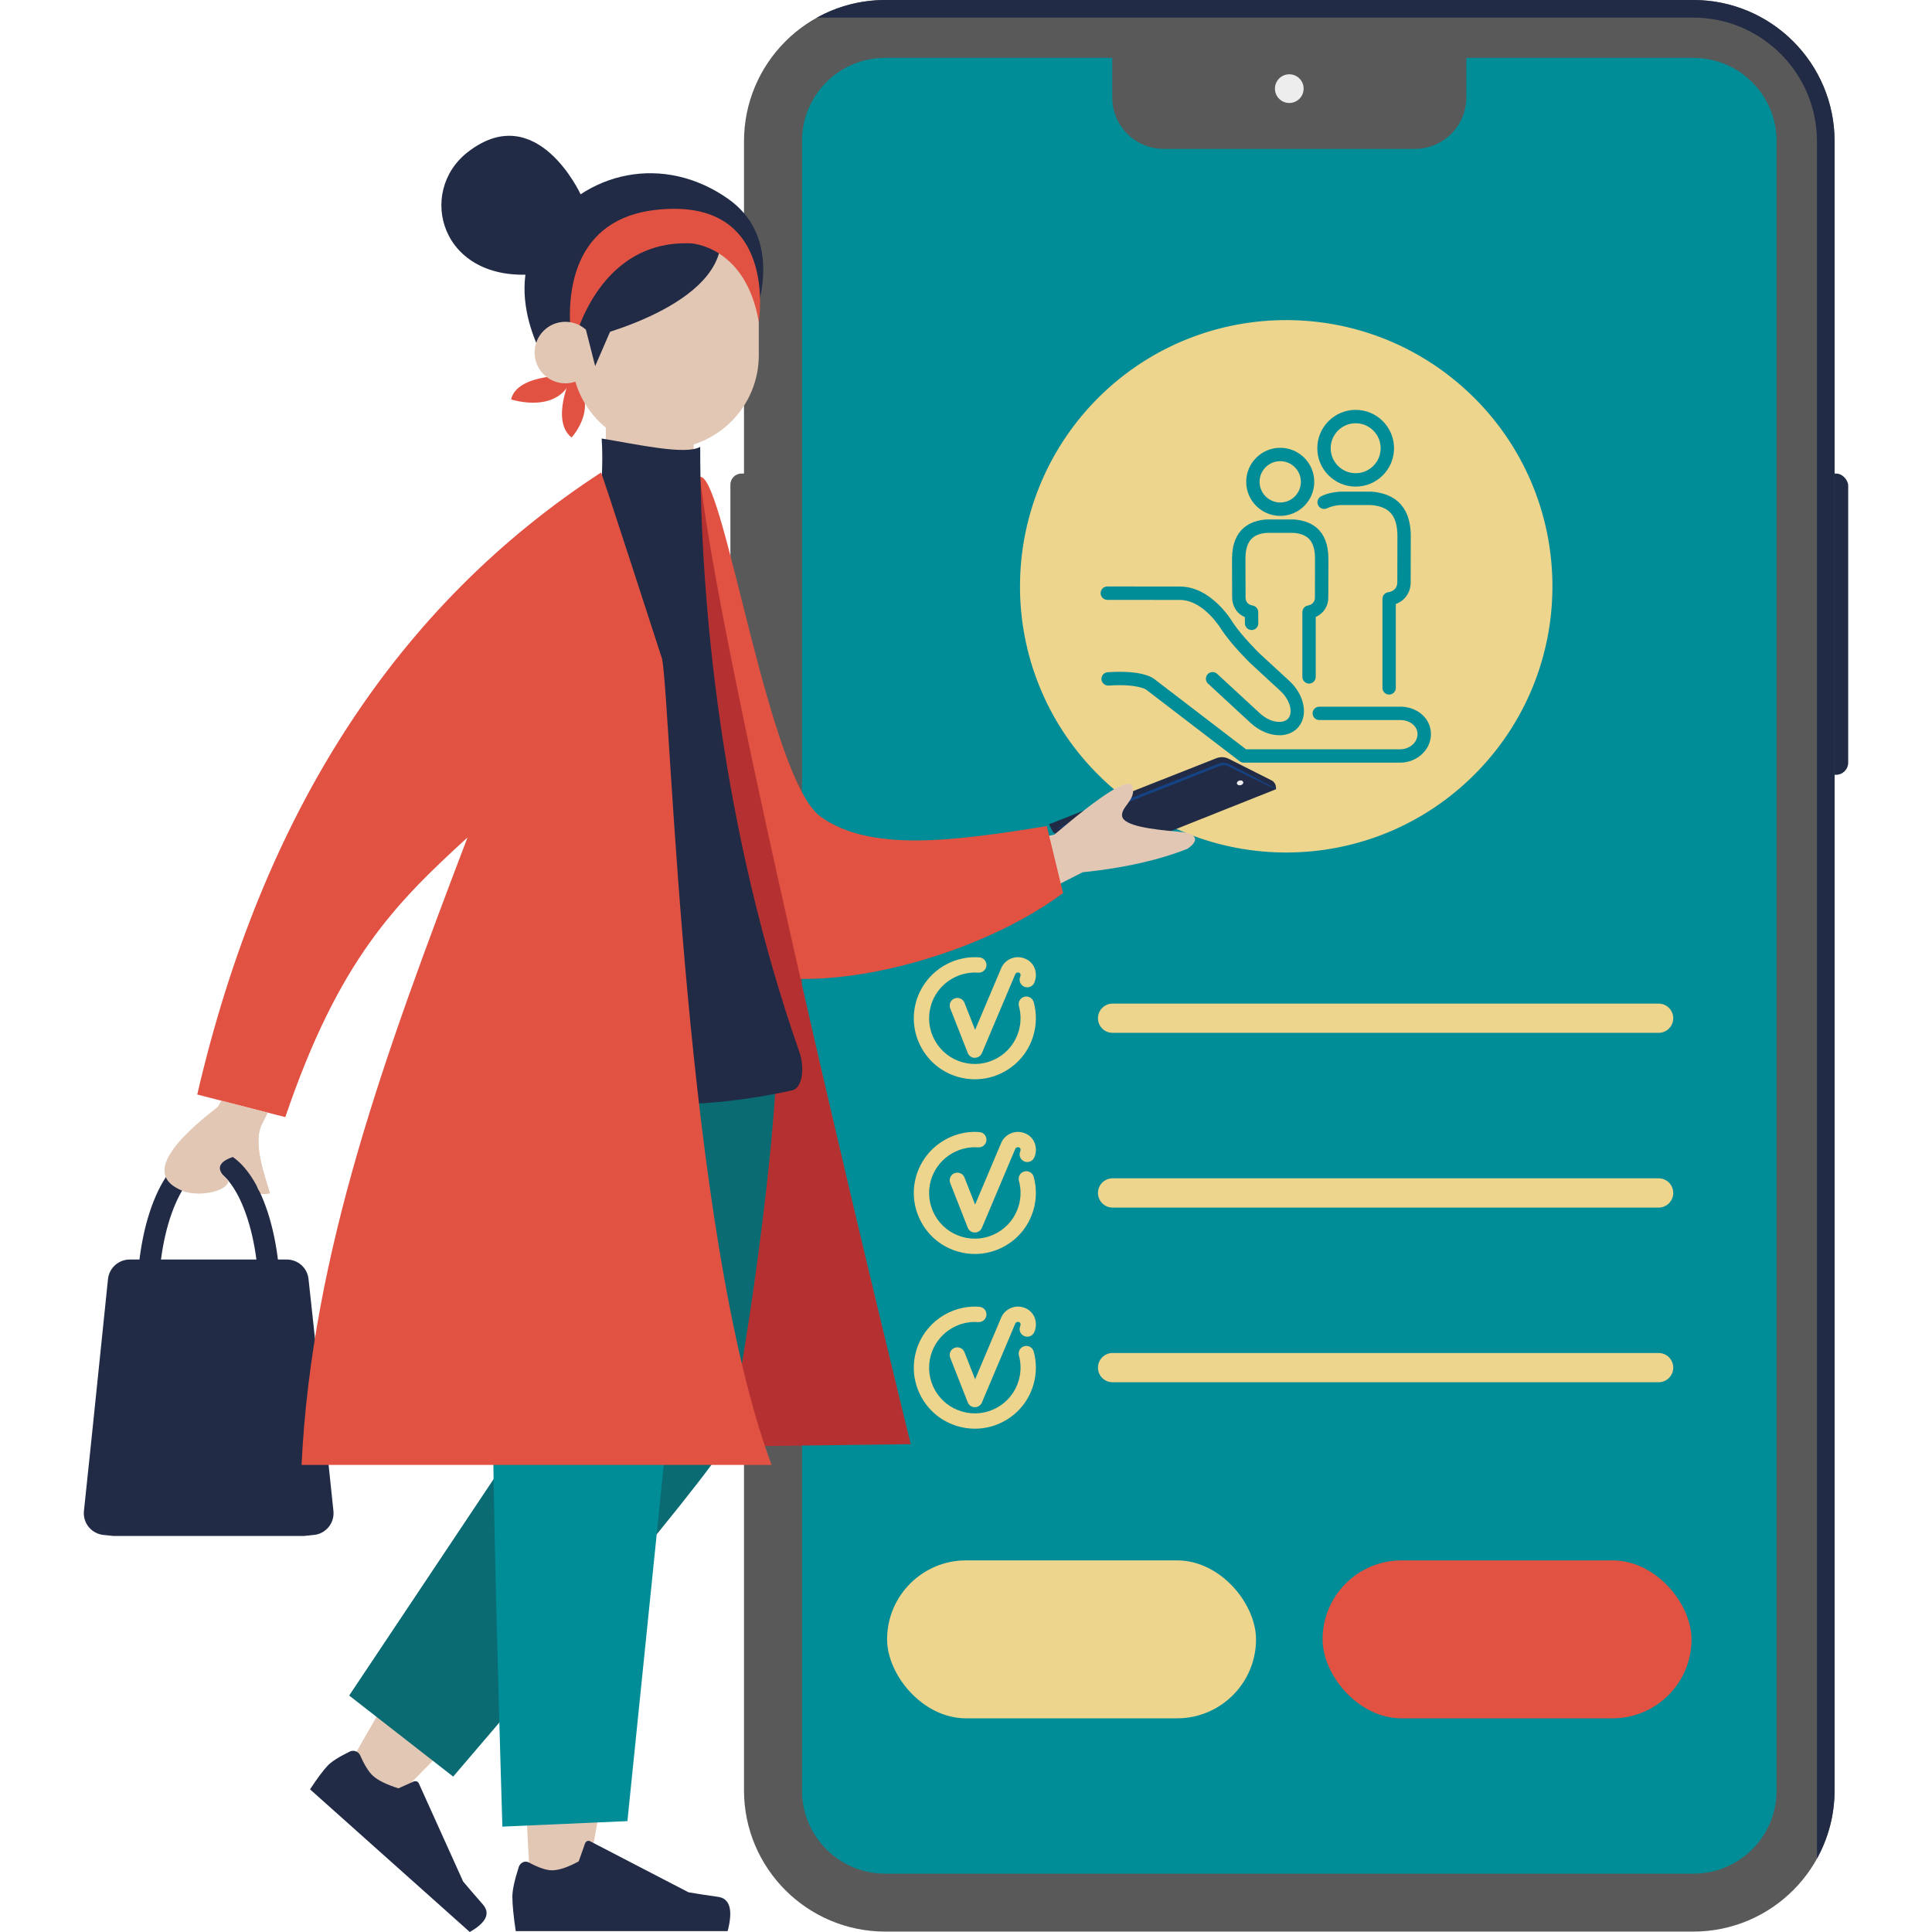 <?xml version="1.0" encoding="UTF-8"?>
<svg id="Illustrationer" xmlns="http://www.w3.org/2000/svg" viewBox="0 0 566.93 566.93">
  <defs>
    <style>
      .cls-1 {
        fill: #008d97;
      }

      .cls-2 {
        fill: #ed8c00;
      }

      .cls-3 {
        fill: #eed58e;
      }

      .cls-4 {
        fill: #ededed;
      }

      .cls-5, .cls-6 {
        fill: #e2c7b5;
      }

      .cls-7, .cls-8 {
        fill: #e15242;
      }

      .cls-9, .cls-10 {
        fill: #212b46;
      }

      .cls-11 {
        fill: #154283;
      }

      .cls-12 {
        fill: #0a6b72;
      }

      .cls-13 {
        fill: #595959;
      }

      .cls-10, .cls-8, .cls-6, .cls-14 {
        fill-rule: evenodd;
      }

      .cls-14 {
        fill: #b53131;
      }
    </style>
  </defs>
  <g>
    <g>
      <rect class="cls-9" x="526.51" y="138.96" width="15.83" height="88.4" rx="3.58" ry="3.58"/>
      <path class="cls-13" d="M218.32,525.39V41.42C218.35,18.55,236.87,.03,259.74,0h237.19c22.86,.03,41.39,18.55,41.42,41.42v483.97c-.03,22.86-18.55,41.39-41.42,41.42h-237.19c-22.86-.03-41.39-18.55-41.42-41.42Z"/>
      <path class="cls-9" d="M538.34,41.42C538.32,18.55,519.79,.03,496.93,0h-237.19c-7.26,0-14.07,1.89-20,5.17H496.92c19.97,.02,36.23,16.29,36.25,36.25v503.97c3.28-5.93,5.16-12.75,5.17-20V41.42Z"/>
      <circle class="cls-4" cx="378.33" cy="26.01" r="4.21"/>
      <rect class="cls-13" x="214.33" y="138.96" width="15.83" height="73" rx="3.26" ry="3.26"/>
      <rect class="cls-13" x="214.33" y="223.19" width="15.83" height="73" rx="3.26" ry="3.26"/>
    </g>
    <g>
      <path class="cls-1" d="M496.96,16.98h-66.68s0,11.62,0,11.62c0,8.33-6.76,15.09-15.09,15.09h-73.72c-8.33,0-15.09-6.76-15.09-15.09v-11.63h-66.68c-13.45,.02-24.35,10.91-24.36,24.36v484.12c.02,13.45,10.92,24.35,24.36,24.36h237.26c13.45-.02,24.35-10.92,24.36-24.36V41.35c-.02-13.45-10.92-24.35-24.36-24.36Z"/>
      <g>
        <rect class="cls-7" x="388.1" y="457.88" width="108.26" height="46.35" rx="23.18" ry="23.18"/>
        <rect class="cls-3" x="260.31" y="457.88" width="108.26" height="46.35" rx="23.18" ry="23.18"/>
      </g>
      <g>
        <path class="cls-3" d="M431.6,115.77c-31.08-29.92-80.53-28.98-110.45,2.1-14.01,14.56-21.84,33.97-21.84,54.18-.03,20.2,7.8,39.61,21.83,54.15,29.9,31.09,79.34,32.05,110.43,2.16,.73-.7,1.44-1.41,2.14-2.14h0c29.92-31.08,28.98-80.53-2.1-110.45Z"/>
        <g>
          <path class="cls-1" d="M393.03,144.28c-2.05,.15-3.84,.6-5.34,1.34-.97,.48-1.37,1.66-.9,2.63,.48,.97,1.65,1.37,2.63,.9,1.05-.51,2.36-.83,3.76-.94h9.13c5.39,.4,7.71,3.11,7.75,9.07l-.03,13.57c0,1.61-.98,2.68-2.69,2.94-.96,.15-1.67,.97-1.67,1.94v26.13c0,1.09,.88,1.96,1.96,1.96s1.96-.88,1.96-1.96v-24.62c2.7-1.01,4.36-3.38,4.36-6.39l.03-13.36s0-.04,0-.06v-.37s0-.1,0-.15c-.2-9.74-6.28-12.25-11.53-12.64h-9.42Z"/>
          <path class="cls-1" d="M397.81,142.79c6.21,0,11.26-5.05,11.26-11.26s-5.05-11.26-11.26-11.26-11.26,5.05-11.26,11.26,5.05,11.26,11.26,11.26Zm0-18.59c4.04,0,7.33,3.29,7.33,7.33s-3.29,7.33-7.33,7.33-7.33-3.29-7.33-7.33,3.29-7.33,7.33-7.33Z"/>
          <path class="cls-1" d="M365.29,181.08l.02,1.85c.01,1.08,.89,1.95,1.96,1.95h.02c1.09-.01,1.96-.9,1.95-1.98l-.03-3.3c0-.95-.7-1.76-1.64-1.92-1.87-.32-2.07-1.74-2.07-2.34l-.03-11.33c0-5.04,1.93-7.33,6.29-7.65h7.77c4.46,.33,6.35,2.62,6.35,7.65l-.03,11.34c0,1.24-.76,2.1-2.07,2.34-.93,.17-1.61,.98-1.61,1.93v19.01c0,1.08,.88,1.96,1.96,1.96,1.08,0,1.96-.88,1.96-1.96v-17.58c2.26-1.01,3.69-3.14,3.69-5.7l.03-11.34c0-8.95-5.43-11.23-10.14-11.58h-8.06c-4.6,.34-10.08,2.63-10.08,11.58l.03,11.33c0,2.22,1.16,4.65,3.72,5.74Z"/>
          <path class="cls-1" d="M375.68,151.38c5.51,0,9.98-4.48,9.98-9.99s-4.48-9.99-9.98-9.99-9.99,4.48-9.99,9.99,4.48,9.99,9.99,9.99Zm0-16.05c3.34,0,6.05,2.72,6.05,6.06s-2.72,6.06-6.05,6.06-6.07-2.72-6.07-6.06,2.72-6.06,6.07-6.06Z"/>
          <path class="cls-1" d="M410.75,207.37h-23.62c-1.08,0-1.96,.88-1.96,1.96s.88,1.96,1.96,1.96h23.63s.03,0,.05,0c2.92,0,5.13,1.76,5.15,4.11,.01,2.45-2.29,4.46-5.13,4.48h-45.18l-26.84-20.55c-.54-.47-3.76-2.76-13.78-2.07-1.08,.08-1.9,1.01-1.82,2.1,.07,1.08,1.1,1.9,2.09,1.82,8.45-.59,11,1.17,11.04,1.2l27.45,21.02c.34,.26,.76,.4,1.2,.4h45.86c5.01-.03,9.07-3.81,9.05-8.43-.03-4.53-3.97-8.05-9.13-8.01Z"/>
          <path class="cls-1" d="M324.93,176.03l21.3,.02c7.03,0,12.13,8.59,12.25,8.78,3.01,4.49,8.07,9.45,8.32,9.69l8.93,8.24c2.8,2.58,3.84,6.37,2.23,8.12-.68,.74-1.65,.92-2.35,.95-1.92,.08-4.12-.86-5.91-2.52l-12.54-11.58c-.8-.74-2.04-.68-2.78,.11-.73,.8-.69,2.04,.11,2.77l12.54,11.58c2.44,2.25,5.54,3.56,8.37,3.56,.12,0,.25,0,.37,0,2.07-.08,3.82-.85,5.08-2.22,3.13-3.4,2.03-9.53-2.45-13.67l-8.89-8.2c-.05-.05-4.99-4.89-7.7-8.92-.25-.43-6.28-10.63-15.58-10.63l-21.3-.02h0c-1.08,0-1.96,.88-1.96,1.96,0,1.08,.88,1.96,1.96,1.97Z"/>
        </g>
      </g>
      <g>
        <path class="cls-3" d="M486.71,303.08h-160.23c-2.37,0-4.29-1.92-4.29-4.29s1.92-4.29,4.29-4.29h160.23c2.37,0,4.29,1.92,4.29,4.29s-1.92,4.29-4.29,4.29Z"/>
        <g>
          <path class="cls-3" d="M286.09,316.71c-1.64,0-3.3-.23-4.93-.69-4.6-1.31-8.42-4.33-10.74-8.51-2.33-4.18-2.89-9.01-1.58-13.61,2.32-8.14,10.11-13.6,18.55-12.96,1.24,.09,2.16,1.17,2.07,2.41-.09,1.24-1.2,2.17-2.41,2.07-6.31-.47-12.16,3.61-13.9,9.71-.98,3.45-.56,7.07,1.18,10.2,1.74,3.13,4.6,5.39,8.05,6.37,3.45,.98,7.07,.56,10.2-1.18s5.39-4.6,6.38-8.05c.67-2.36,.69-4.86,.04-7.21-.33-1.2,.37-2.43,1.57-2.76,1.19-.33,2.43,.37,2.76,1.57,.87,3.15,.85,6.48-.05,9.63-1.31,4.6-4.33,8.42-8.51,10.74-2.7,1.51-5.68,2.27-8.69,2.27Z"/>
          <path class="cls-3" d="M286.07,310.41h-.03c-.91-.01-1.73-.58-2.06-1.43,0,0-2.76-7.05-5.14-13.08-.46-1.15,.11-2.46,1.26-2.91,1.16-.45,2.46,.11,2.91,1.26,1.06,2.69,2.2,5.58,3.13,7.96l7.64-18.06c.5-1.25,1.55-2.31,2.88-2.86,1.32-.55,2.82-.54,4.1,0,1.22,.46,2.25,1.43,2.79,2.7,.58,1.36,.57,2.96-.04,4.37-.49,1.14-1.81,1.67-2.95,1.18-1.14-.49-1.67-1.81-1.18-2.95,.12-.28,.13-.61,.03-.84-.05-.11-.12-.22-.34-.3-.27-.12-.49-.11-.7-.02-.21,.09-.37,.24-.44,.42l-9.8,23.18c-.35,.83-1.17,1.37-2.07,1.37Z"/>
        </g>
      </g>
      <g>
        <path class="cls-3" d="M486.71,354.35h-160.23c-2.37,0-4.29-1.92-4.29-4.29s1.92-4.29,4.29-4.29h160.23c2.37,0,4.29,1.92,4.29,4.29s-1.92,4.29-4.29,4.29Z"/>
        <g>
          <path class="cls-3" d="M286.09,367.97c-1.64,0-3.3-.23-4.93-.69-4.6-1.31-8.42-4.33-10.74-8.51-2.33-4.18-2.89-9.01-1.58-13.61,2.32-8.14,10.11-13.6,18.55-12.96,1.24,.09,2.16,1.17,2.07,2.41-.09,1.24-1.2,2.17-2.41,2.07-6.31-.47-12.16,3.61-13.9,9.71-.98,3.45-.56,7.07,1.18,10.2,1.74,3.13,4.6,5.39,8.05,6.37,3.45,.98,7.07,.56,10.2-1.18,3.13-1.74,5.39-4.6,6.38-8.05,.67-2.36,.69-4.86,.04-7.21-.33-1.2,.37-2.43,1.57-2.76,1.19-.33,2.43,.37,2.76,1.57,.87,3.15,.85,6.48-.05,9.63-1.31,4.6-4.33,8.42-8.51,10.74-2.7,1.51-5.68,2.27-8.69,2.27Z"/>
          <path class="cls-3" d="M286.07,361.68h-.03c-.91-.01-1.73-.58-2.06-1.43,0,0-2.76-7.05-5.14-13.08-.46-1.15,.11-2.46,1.26-2.91,1.16-.45,2.46,.11,2.91,1.26,1.06,2.69,2.2,5.58,3.13,7.96l7.64-18.06c.5-1.25,1.55-2.31,2.88-2.86,1.32-.55,2.82-.54,4.1,0,1.22,.46,2.25,1.43,2.79,2.7,.58,1.36,.57,2.96-.04,4.37-.49,1.14-1.81,1.67-2.95,1.18-1.14-.49-1.67-1.81-1.18-2.95,.12-.28,.13-.61,.03-.84-.05-.11-.12-.22-.34-.3-.27-.12-.49-.11-.7-.02-.21,.09-.37,.24-.44,.42l-9.8,23.18c-.35,.83-1.17,1.37-2.07,1.37Z"/>
        </g>
      </g>
      <g>
        <path class="cls-3" d="M486.71,405.61h-160.23c-2.37,0-4.29-1.92-4.29-4.29s1.92-4.29,4.29-4.29h160.23c2.37,0,4.29,1.92,4.29,4.29s-1.92,4.29-4.29,4.29Z"/>
        <g>
          <path class="cls-3" d="M286.09,419.24c-1.64,0-3.3-.23-4.93-.69-4.6-1.31-8.42-4.33-10.74-8.51-2.33-4.18-2.89-9.01-1.58-13.61,2.32-8.14,10.11-13.6,18.55-12.96,1.24,.09,2.16,1.17,2.07,2.41-.09,1.24-1.2,2.17-2.41,2.07-6.31-.47-12.16,3.61-13.9,9.71-.98,3.45-.56,7.07,1.18,10.2,1.74,3.13,4.6,5.39,8.05,6.37,3.45,.98,7.07,.56,10.2-1.18,3.13-1.74,5.39-4.6,6.38-8.05,.67-2.36,.69-4.86,.04-7.21-.33-1.2,.37-2.43,1.57-2.76,1.19-.33,2.43,.37,2.76,1.57,.87,3.15,.85,6.48-.05,9.63-1.31,4.6-4.33,8.42-8.51,10.74-2.7,1.51-5.68,2.27-8.69,2.27Z"/>
          <path class="cls-3" d="M286.07,412.94h-.03c-.91-.01-1.73-.58-2.06-1.43,0,0-2.76-7.05-5.14-13.08-.46-1.15,.11-2.46,1.26-2.91,1.16-.45,2.46,.11,2.91,1.26,1.06,2.69,2.2,5.58,3.13,7.96l7.64-18.06c.5-1.25,1.55-2.31,2.88-2.86,1.32-.55,2.82-.54,4.1,0,1.22,.46,2.25,1.43,2.79,2.7,.58,1.36,.57,2.96-.04,4.37-.49,1.14-1.81,1.67-2.95,1.18-1.14-.49-1.67-1.81-1.18-2.95,.12-.28,.13-.61,.03-.84-.05-.11-.12-.22-.34-.3-.27-.12-.49-.11-.7-.02-.21,.09-.37,.24-.44,.42l-9.8,23.18c-.35,.83-1.17,1.37-2.07,1.37Z"/>
        </g>
      </g>
    </g>
  </g>
  <g>
    <path class="cls-5" d="M77.12,329.32c.23-.41,.71-1.35,1.43-2.83l-13.6-3.49c-.4,.79-.74,1.4-1.01,1.79-.65,.95-2.48,2.45-4.94,4.18,2.95,3.53,5.23,7.53,6.62,11.95,.23,.72,.42,1.45,.6,2.18,7.52-.98,5.9,9.07,12.99,7.03-1.51-5.24-5.36-15.13-2.08-20.8Z"/>
    <path class="cls-9" d="M82.25,381.19h-6.27c0-10.62-1.78-20.57-5.01-28-2.79-6.41-6.43-10.24-9.73-10.24s-6.95,3.83-9.73,10.24c-3.23,7.43-5.01,17.38-5.01,28h-6.27c0-11.35,1.94-22.07,5.46-30.17,1.79-4.12,3.91-7.39,6.31-9.72,2.82-2.74,5.93-4.13,9.24-4.13s6.42,1.39,9.24,4.13c2.4,2.34,4.52,5.61,6.31,9.72,3.52,8.11,5.46,18.82,5.46,30.17Z"/>
    <path class="cls-9" d="M92.63,450.34c-.16,.03-.33,.05-.49,.07l-2.03,.21h-.11s0,.01,0,.01l-.56,.06-.19,.02h-.02c-.07,0-.14,0-.21,0H33.46c-.07,0-.14,0-.21,0h-.02l-.19-.02-.56-.06h0c-1.05-.16-2.01-.58-2.83-1.18,.82,.61,1.78,1.02,2.83,1.19l-2.15-.23c-.16-.02-.33-.04-.49-.07-3.26-.6-5.56-3.61-5.21-6.96l2.24-21.31,4.8-46.56,.02-.18c.35-3.29,3.13-5.73,6.36-5.73h46.12c3.24,0,6.02,2.44,6.36,5.73l.02,.18,5.06,46.56,2.23,21.31c.35,3.35-1.95,6.37-5.21,6.97Z"/>
    <g>
      <g>
        <path class="cls-9" d="M374.4,230.89c-.07-.81-.56-1.54-1.3-1.91l-12.61-6.35c-1.12-.54-2.41-.59-3.55-.14l-49.12,19.39,1.14,2.26,13.01,8.34,52.49-20.9-.06-.69Z"/>
        <path class="cls-4" d="M362.97,229.95c.1,.38,.59,.59,1.1,.46,.51-.12,.85-.53,.75-.91-.1-.38-.59-.59-1.1-.46-.51,.12-.85,.53-.75,.91Z"/>
        <path class="cls-11" d="M374.46,231.58c-.03,.05-.93-.34-2.53-1.1-1.72-.83-4-1.93-6.75-3.26-1.43-.71-2.99-1.47-4.65-2.29-.77-.43-1.67-.51-2.5-.2-.91,.36-1.85,.74-2.81,1.12-3.88,1.54-8.11,3.22-12.56,4.98-8.92,3.51-17.02,6.65-22.9,8.88-2.84,1.06-5.2,1.94-6.98,2.6-1.65,.6-2.58,.9-2.6,.85-.02-.05,.86-.46,2.48-1.15,1.75-.73,4.07-1.69,6.87-2.85,5.82-2.37,13.88-5.59,22.8-9.1,4.46-1.74,8.71-3.4,12.59-4.92,.97-.37,1.92-.74,2.84-1.1,1.02-.39,2.22-.23,3.06,.26,1.65,.85,3.19,1.65,4.61,2.38,2.71,1.43,4.95,2.61,6.64,3.5,1.56,.84,2.41,1.33,2.38,1.38Z"/>
      </g>
      <path class="cls-6" d="M264.53,255.46l44.89-10.57c14.17-12.03,21.77-16.77,22.8-14.21,1.54,3.83-3.54,6.17-2.92,8.92,.62,2.75,8.66,3.78,16.32,4.44,7.66,.65,4.91,3.66,2.81,5.03-8.48,3.36-18.73,5.66-30.76,6.89l-47.55,24.25-5.6-24.74Z"/>
    </g>
    <path id="Coat-Back" class="cls-8" d="M193.96,139.81s4.75-1.78,11.83,.16c7.08,1.94,19.88,88.96,35.1,99.75,14.39,10.2,38,7.29,66.29,2.69l4.76,19.65c-28.93,21.6-84.34,34.1-102.82,17.67-29.54-26.27-23.9-99.48-15.16-139.92Z"/>
    <path class="cls-14" d="M267.25,423.78l-74.32,.93s5.57-345.14,12.54-284.29c6.97,60.85,61.78,283.36,61.78,283.36Z"/>
    <path class="cls-6" d="M136.7,461.17c-9.49,14.15-21.31,33.73-35.47,58.82l12.95,9.79c18.88-19.26,35.22-36.2,49.09-50.88-9.25-5.35-18.25-11.11-26.58-17.74Z"/>
    <path id="shoe" class="cls-10" d="M102.61,514c-3.18,1.55-5.32,2.92-6.44,4.1-1.36,1.44-3.09,3.76-5.19,6.97,1.74,1.55,17.36,15.51,46.87,41.86,4.87-2.78,6.13-5.49,3.8-8.14-2.33-2.65-4.25-4.88-5.75-6.68l-12.99-28.78c-.25-.55-.91-.81-1.48-.58,0,0-.02,0-.03,.01l-4.48,2.01c-3.46-1.08-5.94-2.3-7.46-3.66-1.23-1.1-2.49-3.1-3.76-6h0c-.49-1.11-1.81-1.64-2.94-1.18-.05,.02-.1,.04-.14,.06Z"/>
    <path class="cls-12" d="M220.17,303.99c-11.88-5.19-24.24-9.36-36.85-12.43l-2.92,89.2-77.94,116.78,30.52,23.79s76.96-89.59,80.38-98.48c1.84-4.77,14.27-77.37,14.86-119.38-5.26-2.85-2.58,2.92-8.06,.52Z"/>
    <path class="cls-6" d="M159.42,473.8c-1.93-.53-3.87-1.06-5.8-1.6-.74,28.38,1.07,68.89,2.13,82.27,.81,10.19,14.66,8.06,15.95-.03,.64-4.01,7.06-37.49,13.36-73.53-8.54-2.37-17.08-4.76-25.64-7.11Z"/>
    <path id="shoe-2" data-name="shoe" class="cls-10" d="M152.2,547.96c-1.23,3.83-1.85,6.69-1.85,8.6,0,2.31,.33,5.69,.99,10.12h62.18c1.62-6.21,.68-9.57-2.8-10.06-3.48-.5-6.37-.94-8.68-1.34l-28.9-14.99c-.56-.29-1.21,0-1.46,.65,0,.01,0,.02-.01,.03l-1.86,5.24c-3.22,1.75-5.84,2.62-7.86,2.62-1.64,0-3.9-.77-6.78-2.31h0c-1.11-.59-2.42-.02-2.92,1.26-.02,.06-.04,.11-.06,.17Z"/>
    <line class="cls-2" x1="150.52" y1="512.02" x2="182.29" y2="511.52"/>
    <path class="cls-1" d="M144.22,235.48l-7.3,45.41,5.33,37.52,.23,8.16,5.4,40.03s-2.01,37.73-3,45.92c-1,8.19,2.54,123.49,2.54,123.49l36.69-1.62s17.33-169.12,17.28-171c-.05-1.88-11.71-65.03-11.71-65.03l-45.45-62.87Z"/>
    <g>
      <g>
        <path class="cls-7" d="M168.11,110.17s-16.38-.75-18.13,7.04c0,0,14.52,4.79,18.13-7.04Z"/>
        <path class="cls-7" d="M167.59,110.39s-6.13,13.01,.13,17.99c0,0,8.95-9.58-.13-17.99Z"/>
      </g>
      <path class="cls-9" d="M170.45,57.17s-12.9-28.33-33.2-12.53c-15.02,11.69-8.01,38.32,19.74,35.81l13.46-23.28Z"/>
      <path class="cls-9" d="M220.62,95s11.05-23.97-6.99-36.67c-18.69-13.15-41.99-8.5-54.74,10.04-12.74,18.54,3.01,40.83,3.01,40.83l7.98-18.15,7.18-14.2,12.04-6.71,10.04-.59h8.56l7.17,1.97,5.75,23.47Z"/>
      <rect class="cls-5" x="177.77" y="108.12" width="25.8" height="37.75"/>
      <path class="cls-5" d="M195.19,131.71h0c-15.17,0-27.47-12.3-27.47-27.47v-13.69c0-15.17,12.3-27.47,27.47-27.47h0c15.17,0,27.47,12.3,27.47,27.47v13.69c0,15.17-12.3,27.47-27.47,27.47Z"/>
      <path class="cls-9" d="M170.37,99.77s40.62-8.82,41.24-29.34c0,0-19.67-11.08-33.83,5.13-14.17,16.21-7.4,24.21-7.4,24.21Z"/>
      <path class="cls-7" d="M168.07,101.81s6.47-31.57,34.71-30.4c0,0,16.03,.74,19.88,23.02,0,0,6.09-37.03-30.33-32.83-32.14,3.71-24.24,40.5-24.26,40.2Z"/>
      <path class="cls-5" d="M174.93,103.46c0,4.99-4.04,9.03-9.03,9.03s-9.03-4.04-9.03-9.03,4.04-9.03,9.03-9.03,9.03,4.04,9.03,9.03Z"/>
      <polygon class="cls-9" points="180.28 94.43 174.65 107.43 171.93 96.76 180.28 94.43"/>
    </g>
    <path id="Shirt" class="cls-10" d="M140.8,319.98c44.77,5.54,65.9,5.54,91.61,0,3.19-.69,3.69-6.91,2.21-11.13-23-65.75-29.15-132.06-29.15-177.73-4.22,2.48-18.36-.7-28.92-2.44,2.96,43.72-30.15,113.56-35.75,191.3Z"/>
    <path class="cls-7" d="M226.42,429.88c-25.49-68.21-29.48-220.99-32.09-236.39,0,0-17.83-55.13-17.96-54.83-59.78,38.91-99.28,99.75-118.49,182.52l7.08,1.82,13.6,3.49,5.16,1.32c15.7-46.19,32.34-62.73,53.47-82.07-23.9,62.81-45.71,121.65-48.7,184.13H226.42Z"/>
    <path class="cls-5" d="M63.94,324.79c-20.99,16.15-16.97,21.94-10.37,24.66,4.44,1.83,13.01,.35,13.47-2.9,.07-.47-6.84-4.58,1.95-7.26,9.62-2.93,2.61,13.03,10.21,10.83-1.51-5.24-5.36-15.13-2.08-20.8,.23-.41,.71-1.35,1.43-2.83l-13.6-3.49c-.4,.79-.63,1.5-1.01,1.79Z"/>
  </g>
</svg>